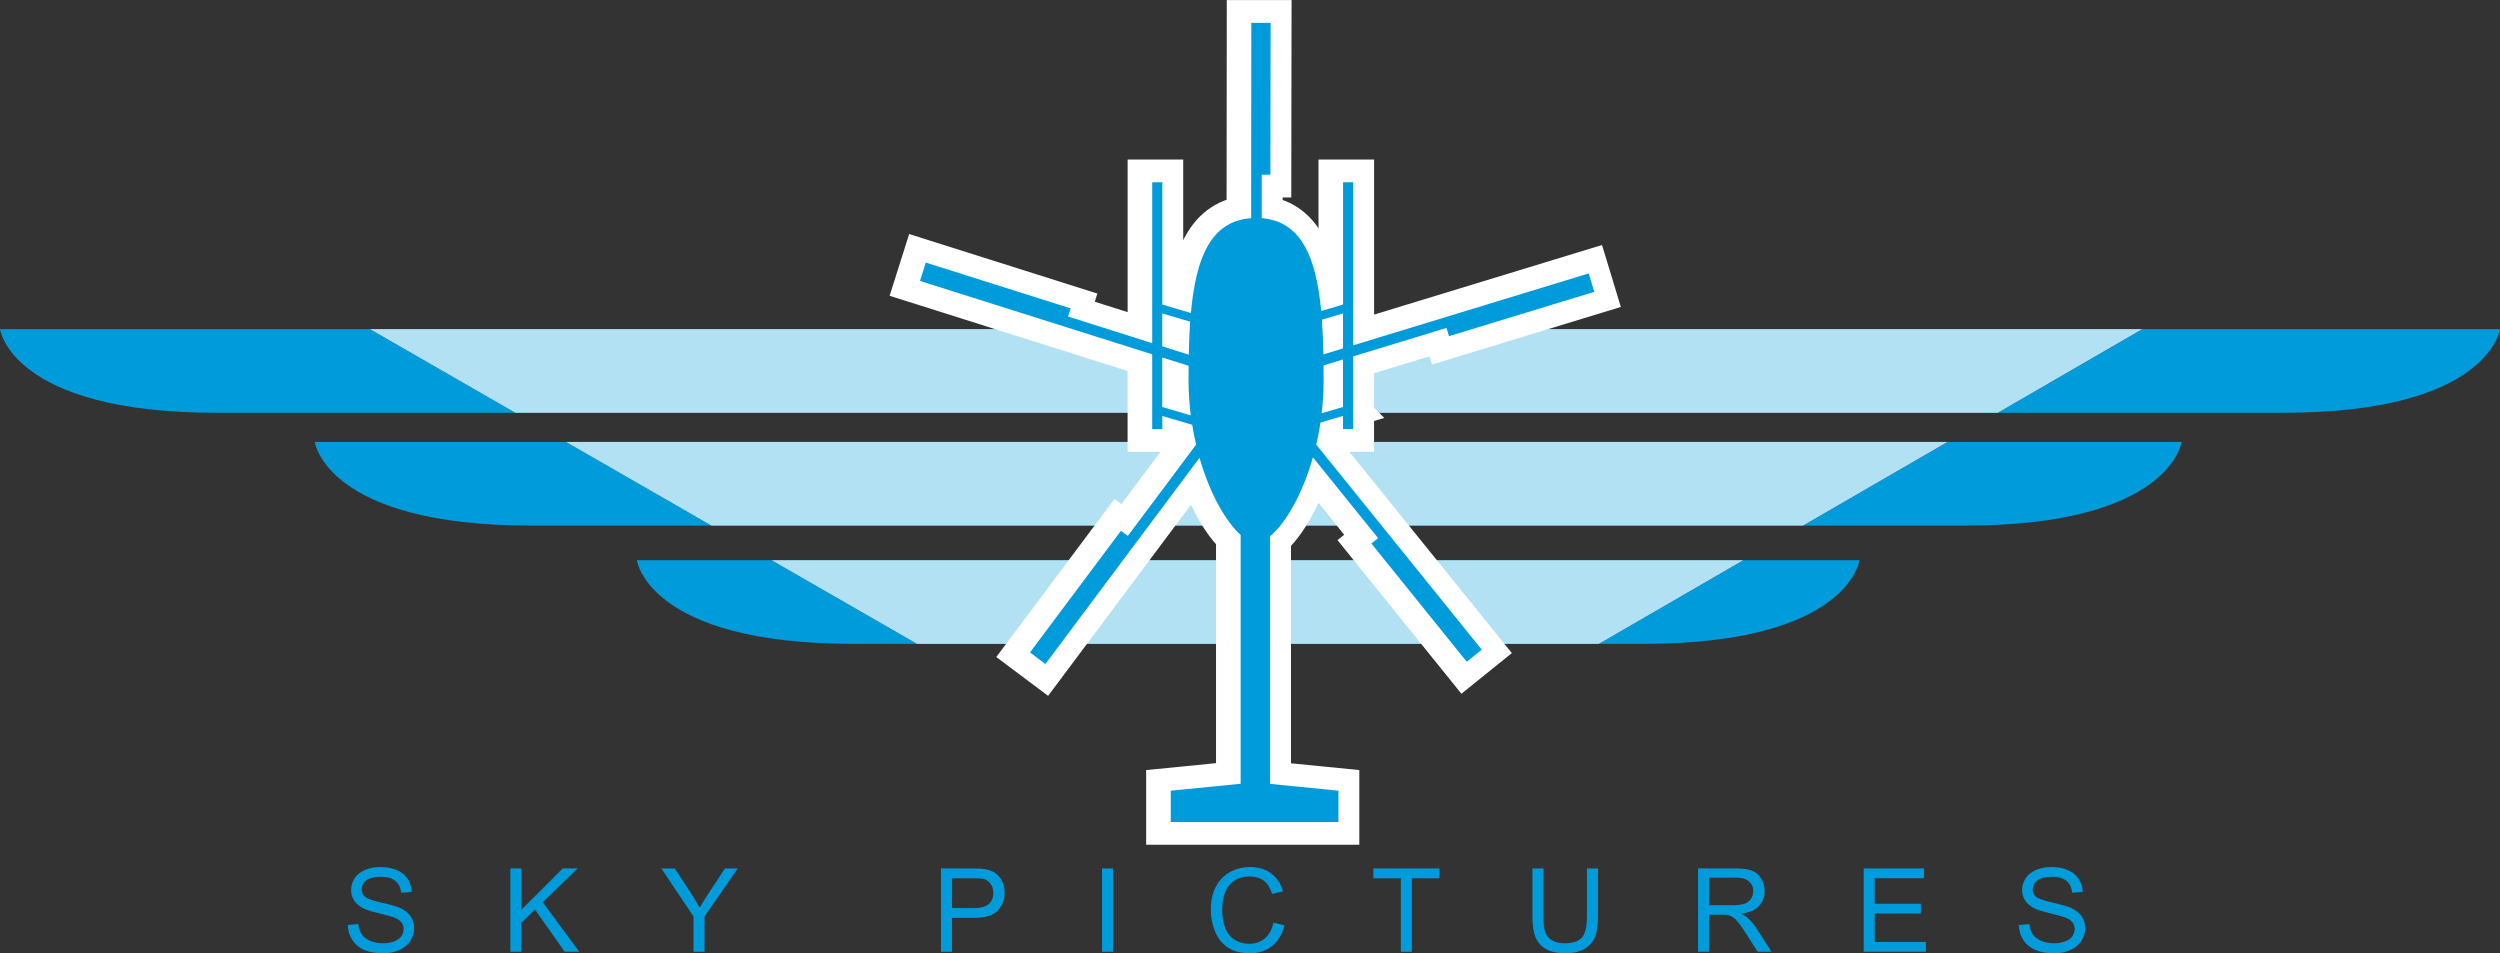 <?xml version="1.0" encoding="UTF-8"?>
<svg id="Layer_1" data-name="Layer 1" xmlns="http://www.w3.org/2000/svg" viewBox="0 0 549.6 209.55">
  <rect x="0" y="0" width="549.6" height="209.55" fill="#333333" stroke="none"/>
  <defs>
    <style>
      .cls-1 {
        fill: #009bda;
      }

      .cls-2 {
        stroke: #fff;
        stroke-miterlimit: 10;
        stroke-width: 10px;
      }

      .cls-2, .cls-3 {
        fill: #fff;
      }

      .cls-3 {
        opacity: .7;
      }
    </style>
  </defs>
  <path class="cls-1" d="M0,72.35s2.4,18.4,47.6,18.4h65.71l-31.98-18.4H0Z"/>
  <path class="cls-1" d="M470.94,72.35l-31.77,18.4h62.83c45.2,0,47.6-18.4,47.6-18.4h-78.66Z"/>
  <path class="cls-1" d="M69.2,97.15s2.4,18.4,47.6,18.4h39.61l-31.98-18.4h-55.23Z"/>
  <path class="cls-1" d="M432,115.55c45.2,0,47.6-18.4,47.6-18.4h-51.48l-31.77,18.4h35.64Z"/>
  <path class="cls-1" d="M361.2,141.55c45.2,0,47.6-18.4,47.6-18.4h-25.57l-31.77,18.4h9.73Z"/>
  <path class="cls-1" d="M140,123.15s2.4,18.4,47.6,18.4h14l-31.98-18.4h-29.62Z"/>
  <path class="cls-1" d="M81.33,72.35l31.98,18.4h325.86l31.77-18.4H81.33Z"/>
  <path class="cls-3" d="M81.33,72.35l31.98,18.4h325.86l31.77-18.4H81.33Z"/>
  <path class="cls-1" d="M156.41,115.55h239.94l31.77-18.4H124.43l31.98,18.4Z"/>
  <path class="cls-3" d="M156.41,115.55h239.94l31.77-18.4H124.43l31.98,18.4Z"/>
  <path class="cls-1" d="M201.6,141.55h149.87l31.77-18.4h-213.61l31.98,18.4Z"/>
  <path class="cls-3" d="M201.6,141.55h149.87l31.77-18.4h-213.61l31.98,18.4Z"/>
  <g>
    <path class="cls-1" d="M76.48,203.35l2.29-.2c.11.92.36,1.67.76,2.26.4.59,1.01,1.06,1.84,1.42.83.36,1.77.54,2.81.54.92,0,1.74-.14,2.45-.41.71-.27,1.24-.65,1.58-1.13.35-.48.52-1,.52-1.57s-.17-1.08-.5-1.51c-.33-.43-.88-.79-1.65-1.08-.49-.19-1.58-.49-3.26-.89-1.68-.4-2.86-.79-3.54-1.14-.87-.46-1.53-1.03-1.96-1.71-.43-.68-.64-1.44-.64-2.28,0-.92.26-1.79.79-2.59.52-.8,1.29-1.41,2.3-1.83,1.01-.42,2.13-.62,3.36-.62,1.36,0,2.56.22,3.59.66,1.04.44,1.84,1.08,2.39,1.93.56.85.86,1.81.9,2.89l-2.33.17c-.12-1.16-.55-2.03-1.27-2.62s-1.79-.89-3.19-.89-2.54.27-3.21.81c-.67.54-1.01,1.19-1.01,1.94,0,.66.24,1.2.71,1.62.47.42,1.69.86,3.66,1.31,1.97.45,3.32.83,4.06,1.17,1.07.49,1.85,1.12,2.36,1.87s.76,1.62.76,2.61-.28,1.89-.84,2.76c-.56.86-1.36,1.53-2.41,2.01s-2.22.72-3.53.72c-1.66,0-3.05-.24-4.17-.72-1.12-.48-2-1.21-2.64-2.18-.64-.97-.97-2.07-1.01-3.29Z"/>
    <path class="cls-1" d="M112.2,209.24v-18.33h2.42v9.09l9.1-9.09h3.29l-7.69,7.42,8.02,10.9h-3.2l-6.53-9.28-3,2.93v6.35h-2.42Z"/>
    <path class="cls-1" d="M152.46,209.24v-7.76l-7.06-10.56h2.95l3.61,5.53c.67,1.03,1.29,2.07,1.86,3.1.55-.96,1.22-2.04,2-3.24l3.55-5.39h2.83l-7.31,10.56v7.76h-2.42Z"/>
    <path class="cls-1" d="M206.86,209.24v-18.33h6.91c1.22,0,2.15.06,2.79.17.9.15,1.65.44,2.26.86s1.1,1.01,1.47,1.77c.37.76.56,1.59.56,2.5,0,1.56-.5,2.88-1.49,3.96s-2.78,1.62-5.37,1.62h-4.7v7.45h-2.42ZM209.29,199.63h4.74c1.57,0,2.68-.29,3.34-.88.66-.58.99-1.4.99-2.46,0-.77-.19-1.42-.58-1.97-.39-.55-.9-.91-1.53-1.08-.41-.11-1.16-.16-2.26-.16h-4.69v6.55Z"/>
    <path class="cls-1" d="M242.27,209.24v-18.33h2.42v18.33h-2.42Z"/>
    <path class="cls-1" d="M279.96,202.82l2.42.61c-.51,1.99-1.42,3.51-2.74,4.56-1.32,1.05-2.94,1.57-4.84,1.57s-3.58-.4-4.82-1.21c-1.24-.8-2.18-1.97-2.82-3.49-.65-1.52-.97-3.16-.97-4.91,0-1.91.36-3.57,1.09-4.99.73-1.42,1.77-2.5,3.11-3.24s2.83-1.11,4.44-1.11c1.83,0,3.37.47,4.62,1.4s2.12,2.25,2.61,3.94l-2.39.56c-.43-1.33-1.04-2.3-1.85-2.91-.81-.61-1.83-.91-3.05-.91-1.41,0-2.59.34-3.53,1.01-.95.67-1.61,1.58-1.99,2.72-.38,1.14-.57,2.31-.57,3.52,0,1.56.23,2.92.68,4.08.45,1.16,1.16,2.03,2.12,2.61.96.58,2,.86,3.11.86,1.36,0,2.51-.39,3.45-1.17.94-.78,1.58-1.95,1.91-3.49Z"/>
    <path class="cls-1" d="M307.96,209.24v-16.16h-6.04v-2.16h14.53v2.16h-6.06v16.16h-2.42Z"/>
    <path class="cls-1" d="M348.88,190.92h2.42v10.59c0,1.84-.21,3.3-.62,4.39-.42,1.08-1.17,1.96-2.26,2.64-1.09.68-2.51,1.02-4.28,1.02s-3.12-.3-4.21-.89-1.87-1.45-2.34-2.57c-.47-1.12-.7-2.65-.7-4.59v-10.59h2.42v10.58c0,1.59.15,2.76.44,3.52.3.75.8,1.34,1.53,1.74s1.6.61,2.64.61c1.78,0,3.05-.4,3.81-1.21.76-.81,1.14-2.36,1.14-4.66v-10.58Z"/>
    <path class="cls-1" d="M373.3,209.24v-18.33h8.12c1.63,0,2.87.17,3.72.49.85.33,1.53.91,2.04,1.74.51.83.76,1.75.76,2.76,0,1.3-.42,2.4-1.26,3.29-.84.89-2.14,1.46-3.9,1.7.64.31,1.13.61,1.46.91.71.65,1.38,1.46,2.01,2.44l3.19,4.99h-3.05l-2.42-3.81c-.71-1.1-1.29-1.94-1.75-2.53-.46-.58-.87-.99-1.23-1.22s-.73-.4-1.11-.49c-.27-.06-.72-.09-1.35-.09h-2.81v8.14h-2.42ZM375.72,199h5.21c1.11,0,1.97-.11,2.6-.34s1.1-.6,1.42-1.1c.33-.5.49-1.05.49-1.64,0-.87-.31-1.58-.94-2.14-.63-.56-1.62-.84-2.98-.84h-5.8v6.06Z"/>
    <path class="cls-1" d="M409.72,209.24v-18.33h13.25v2.16h-10.83v5.61h10.14v2.15h-10.14v6.24h11.25v2.16h-13.67Z"/>
    <path class="cls-1" d="M443.84,203.35l2.29-.2c.11.92.36,1.67.76,2.26.4.59,1.01,1.06,1.84,1.42.83.36,1.77.54,2.81.54.93,0,1.74-.14,2.45-.41.71-.27,1.24-.65,1.58-1.13s.52-1,.52-1.57-.17-1.08-.5-1.51c-.33-.43-.88-.79-1.65-1.08-.49-.19-1.58-.49-3.26-.89s-2.86-.79-3.54-1.14c-.87-.46-1.53-1.03-1.96-1.71-.43-.68-.64-1.44-.64-2.28,0-.92.26-1.79.79-2.59.52-.8,1.29-1.41,2.3-1.83,1.01-.42,2.13-.62,3.36-.62,1.36,0,2.56.22,3.59.66,1.04.44,1.84,1.08,2.39,1.93.56.85.86,1.81.9,2.89l-2.33.17c-.12-1.16-.55-2.03-1.27-2.62-.72-.59-1.79-.89-3.19-.89s-2.54.27-3.21.81c-.67.54-1.01,1.19-1.01,1.94,0,.66.24,1.2.71,1.62.47.42,1.68.86,3.66,1.31,1.97.45,3.32.83,4.06,1.17,1.07.49,1.85,1.12,2.36,1.87.51.75.76,1.62.76,2.61s-.28,1.89-.84,2.76c-.56.86-1.36,1.53-2.41,2.01-1.05.48-2.22.72-3.53.72-1.66,0-3.05-.24-4.17-.72-1.12-.48-2-1.21-2.64-2.18-.64-.97-.97-2.07-1.01-3.29Z"/>
  </g>
  <path class="cls-2" d="M289.87,92.9l4.98-1.47v2.9h2.22v-15.98l20.53-6.26.55,1.81,31.94-9.74-1.23-4.05-51.78,15.81v-35.85h-2.22v26.88l-4.81,1.42c-1.09-11.56-4.26-19.72-13.07-20.4v-9.56s1.9,0,1.9,0l.05-33.39h-4.24s-.04,42.95-.04,42.95c-9.02.62-12.18,9-13.24,20.84l-6.29-1.86v-26.88h-2.22v35.37l-18.5-5.85.57-1.8-31.84-10.07-1.28,4.04,51.04,16.13v16.45h2.22v-2.9l6.57,1.94c.24,1.5.53,2.96.86,4.37l-15.01,20.07-1.51-1.13-20,26.74,3.39,2.54,33.88-45.33c2.29,8,5.87,14.14,9.04,16.95v54.71l-15.36,1.52v6.88h36.86v-6.88l-15.02-1.49v-54.46c3.27-2.67,7.04-8.99,9.41-17.33l14.32,17.76-1.47,1.19,20.96,25.99,3.3-2.66-36.39-45.08c.36-1.55.67-3.17.93-4.82ZM294.85,89.47l-4.7,1.39c.28-2.35.43-4.78.43-7.28,0-1.1,0-2.18-.02-3.25l4.28-1.31v10.44ZM294.85,68.9v7.69l-4.32,1.32c-.05-2.66-.16-5.21-.33-7.64l4.65-1.37ZM255.1,68.9l6.14,1.81c-.16,2.32-.25,4.75-.3,7.27l-5.84-1.85v-7.24ZM255.1,89.47v-10.89l5.8,1.83c0,1.04-.01,2.1-.01,3.17,0,2.66.18,5.25.49,7.74l-6.28-1.85Z"/>
  <path class="cls-1" d="M290.27,92.9l4.98-1.47v2.9h2.22v-15.98l20.53-6.26.55,1.81,31.94-9.74-1.23-4.05-51.78,15.81v-35.85h-2.22v26.88l-4.81,1.42c-1.09-11.56-4.26-19.72-13.07-20.4v-9.56s1.9,0,1.9,0l.05-33.39h-4.24s-.04,42.95-.04,42.95c-9.02.62-12.18,9-13.24,20.84l-6.29-1.86v-26.88h-2.22v35.37l-18.5-5.85.57-1.8-31.84-10.07-1.28,4.04,51.05,16.13v16.45h2.22v-2.9l6.57,1.94c.24,1.5.53,2.96.86,4.37l-15.01,20.07-1.51-1.13-20,26.74,3.39,2.54,33.88-45.33c2.29,8,5.87,14.14,9.04,16.95v54.71l-15.36,1.52v6.88h36.86v-6.88l-15.02-1.49v-54.46c3.27-2.67,7.04-8.99,9.41-17.33l14.33,17.76-1.47,1.19,20.96,25.99,3.3-2.66-36.39-45.08c.36-1.55.68-3.17.93-4.82ZM295.25,89.47l-4.7,1.39c.28-2.35.43-4.78.43-7.28,0-1.1,0-2.18-.02-3.25l4.28-1.31v10.44ZM295.25,68.9v7.69l-4.32,1.32c-.05-2.66-.16-5.21-.33-7.64l4.65-1.37ZM255.5,68.9l6.14,1.81c-.16,2.32-.25,4.75-.3,7.27l-5.84-1.85v-7.24ZM255.5,89.47v-10.89l5.8,1.83c0,1.04-.01,2.1-.01,3.17,0,2.66.18,5.25.49,7.74l-6.28-1.85Z"/>
</svg>